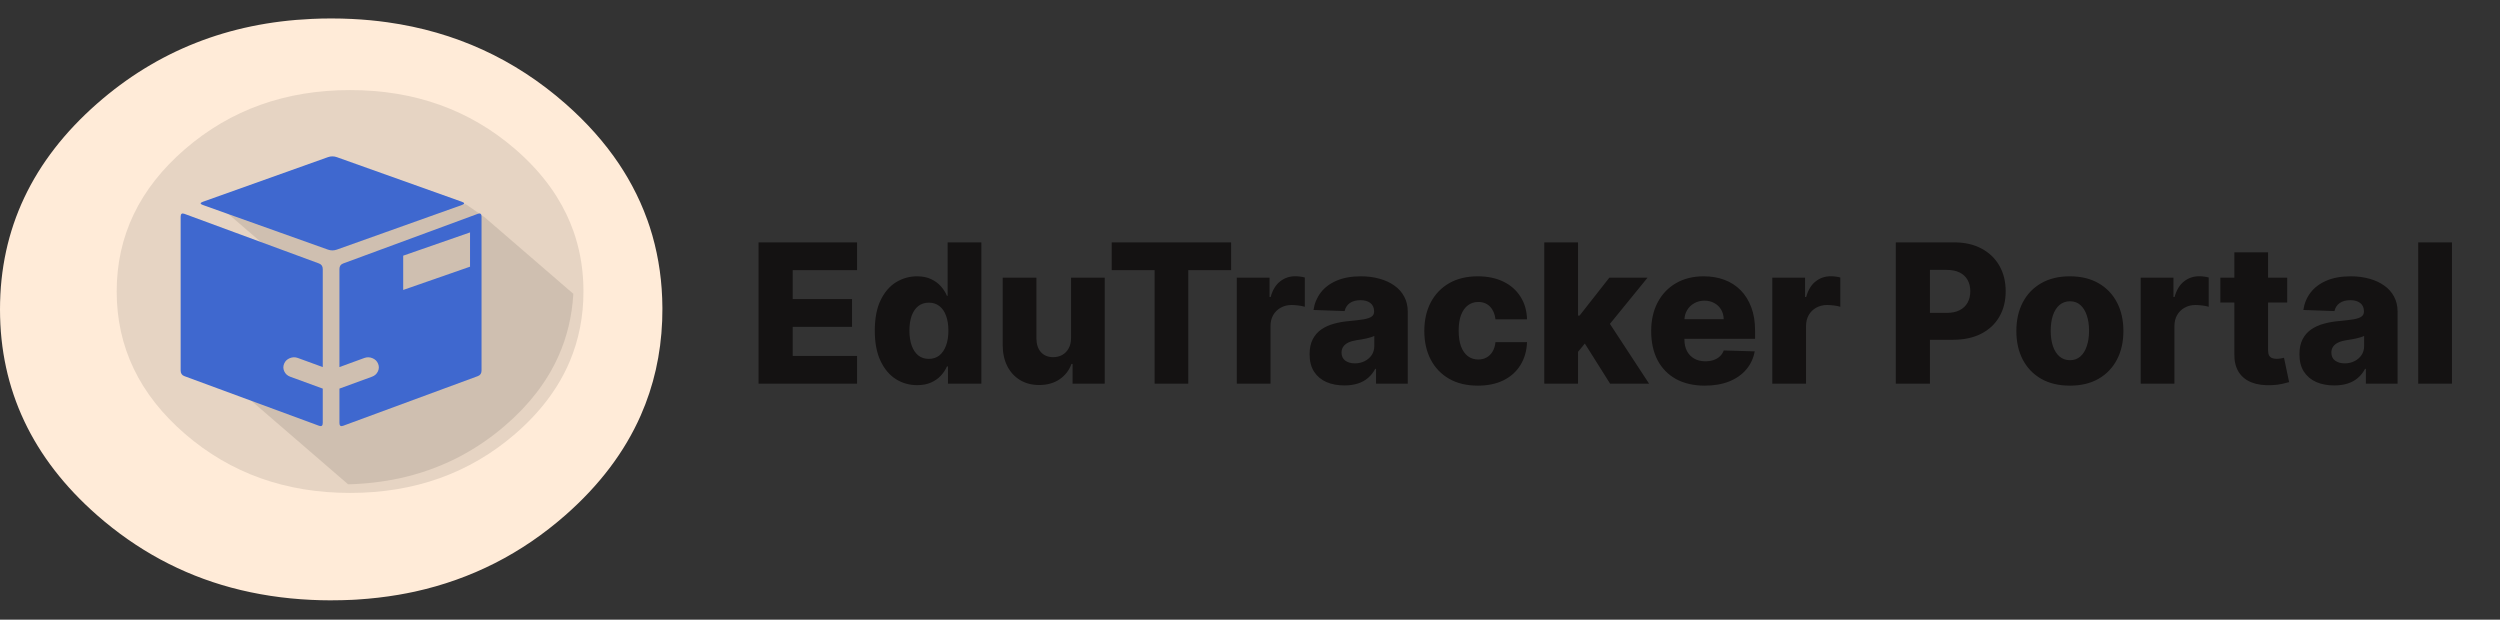 <svg width="2574" height="638" viewBox="0 0 2574 638" fill="none" xmlns="http://www.w3.org/2000/svg">
<rect x="0" y="0" width="2574" height="638" fill="#333333" stroke="none"/>
<path d="M669.032 233.758C668.309 231.601 667.587 229.411 666.756 227.095C665.6 223.826 664.3 220.431 662.927 217.036C658.267 205.454 652.704 194.157 646.202 182.988C643.457 178.292 640.459 173.5 637.316 168.772C622.65 146.878 604.227 126.125 582.156 106.737C529.706 60.663 468.622 32.708 398.905 22.935C387.165 21.285 375.208 20.142 362.746 19.539C355.738 19.19 348.405 19 341 19C334.245 19 327.562 19.159 320.843 19.476C235.341 23.347 161.686 52.445 99.88 106.737C33.293 165.229 0 235.831 0 318.545C0 401.269 33.305 471.903 99.88 530.384C140.843 566.335 186.972 591.245 237.941 604.984C264.492 612.124 291.981 616.312 320.843 617.645C320.952 617.645 321.024 617.645 321.132 617.645C327.273 617.931 333.125 618.089 338.833 618.089C339.7 618.089 340.35 618.089 341 618.089C348.441 618.089 355.81 617.899 362.746 617.582C364.552 617.486 366.178 617.391 367.767 617.296C382.361 616.376 396.593 614.726 410.175 612.409C415.919 611.426 421.59 610.315 427.081 609.141C485.455 596.258 537.003 570.048 582.156 530.384C617.268 499.541 643.132 465.334 659.712 427.701C673.042 397.461 680.411 364.999 681.783 330.285C681.928 326.446 682 322.511 682 318.545C682 318.132 682 317.688 682 317.275C682 317.053 682 316.863 682 316.641C681.856 290.843 678.424 266.188 671.669 242.389C670.874 239.629 669.971 236.678 669.032 233.758Z" fill="#FFEBD8"/>
<path d="M499.069 223.765L479.647 210.276L226.816 213.165L276.975 256.455L201.743 233.442L205.116 366.342L358.418 498.649C360.83 498.591 363.227 498.507 365.609 498.396C366.882 498.33 368.027 498.264 369.147 498.198C379.431 497.561 389.46 496.419 399.031 494.815C403.078 494.134 407.075 493.365 410.944 492.552C452.079 483.633 488.403 465.487 520.222 438.026C544.964 416.672 563.19 392.99 574.874 366.935C583.859 346.9 589.001 325.458 590.299 302.501L590.287 302.49L499.069 223.765Z" fill="black" fill-opacity="0.098"/>
<path d="M475.572 211.067C478.672 209.944 478.672 208.871 475.572 207.748L346.805 161.805C343.758 160.732 340.71 160.732 337.636 161.805L208.87 207.748C205.822 208.871 205.822 209.944 208.87 211.067L337.636 257.01C340.71 258.083 343.758 258.083 346.805 257.01L475.572 211.067ZM495.791 223.071C495.791 220.176 494.519 219.202 491.975 220.151L353.298 271.285C350.727 272.233 349.482 274.129 349.482 277.024V377.957L375.095 368.586H375.108C377.917 367.563 380.7 367.613 383.482 368.786C386.265 369.934 388.199 371.83 389.286 374.5C390.372 377.146 390.319 379.766 389.1 382.386C387.855 385.007 385.841 386.828 383.032 387.852H383.018L349.482 400.117V435.467C349.482 438.361 350.727 439.335 353.298 438.386L491.975 387.253C494.519 386.329 495.791 384.383 495.791 381.488V223.071ZM415.124 298.536V263.249L483.946 239.292V274.579L415.124 298.536ZM189.816 220.151C187.272 219.202 186 220.176 186 223.071V381.488C186 384.383 187.272 386.329 189.816 387.253L328.493 438.386C331.011 439.335 332.31 438.361 332.31 435.467V400.117L298.76 387.852C295.924 386.803 293.91 384.982 292.691 382.361C291.472 379.741 291.419 377.096 292.532 374.45C293.619 371.805 295.58 369.909 298.362 368.761C301.145 367.613 303.927 367.563 306.71 368.586L332.31 377.944V277.024C332.31 274.129 331.011 272.233 328.493 271.285L189.816 220.151Z" fill="#4673E6"/>
<path d="M583.248 220.734C580.329 214.626 577.037 208.644 573.372 202.785C571.31 199.468 569.121 196.173 566.804 192.943C556.852 179.015 544.71 165.856 530.378 153.487C483.465 112.999 426.802 92.744 360.441 92.744C294.081 92.744 237.443 112.999 190.53 153.487C143.617 193.976 120.147 242.856 120.147 300.129C120.147 357.401 143.617 406.303 190.53 446.792C237.443 487.28 294.081 507.513 360.441 507.513C426.802 507.513 483.465 487.28 530.378 446.792C556.215 424.471 574.95 399.603 586.557 372.208C596.001 349.866 600.736 325.854 600.736 300.129C600.736 280.401 597.961 261.661 592.387 243.911C591.75 241.911 591.088 239.912 590.401 237.935C588.314 232.091 585.921 226.358 583.248 220.734Z" fill="black" fill-opacity="0.098"/>
<path d="M781.009 395V249.545H882.429V278.097H816.165V307.926H877.244V336.548H816.165V366.449H882.429V395H781.009ZM944.29 396.562C936.241 396.562 928.925 394.479 922.344 390.312C915.762 386.146 910.507 379.896 906.577 371.562C902.647 363.229 900.682 352.884 900.682 340.526C900.682 327.694 902.718 317.135 906.79 308.849C910.862 300.563 916.188 294.432 922.77 290.455C929.399 286.477 936.525 284.489 944.148 284.489C949.877 284.489 954.777 285.483 958.849 287.472C962.921 289.413 966.283 291.922 968.935 295C971.586 298.078 973.598 301.274 974.972 304.588H975.682V249.545H1010.41V395H976.037V377.315H974.972C973.504 380.677 971.42 383.826 968.722 386.761C966.023 389.697 962.637 392.064 958.565 393.864C954.541 395.663 949.782 396.562 944.29 396.562ZM956.364 369.503C960.578 369.503 964.176 368.319 967.159 365.952C970.142 363.537 972.438 360.152 974.048 355.795C975.658 351.439 976.463 346.326 976.463 340.455C976.463 334.489 975.658 329.351 974.048 325.043C972.486 320.734 970.189 317.42 967.159 315.099C964.176 312.779 960.578 311.619 956.364 311.619C952.055 311.619 948.409 312.803 945.426 315.17C942.443 317.538 940.17 320.876 938.608 325.185C937.093 329.493 936.335 334.583 936.335 340.455C936.335 346.326 937.116 351.439 938.679 355.795C940.241 360.152 942.491 363.537 945.426 365.952C948.409 368.319 952.055 369.503 956.364 369.503ZM1102.76 347.912V285.909H1137.42V395H1104.32V374.688H1103.19C1100.77 381.364 1096.65 386.667 1090.83 390.597C1085.05 394.479 1078.07 396.42 1069.88 396.42C1062.44 396.42 1055.91 394.716 1050.27 391.307C1044.64 387.898 1040.26 383.139 1037.13 377.031C1034.01 370.876 1032.42 363.679 1032.38 355.44V285.909H1067.11V348.622C1067.15 354.541 1068.72 359.205 1071.79 362.614C1074.87 366.023 1079.06 367.727 1084.36 367.727C1087.82 367.727 1090.92 366.97 1093.67 365.455C1096.46 363.892 1098.66 361.643 1100.27 358.707C1101.93 355.724 1102.76 352.126 1102.76 347.912ZM1144.61 278.097V249.545H1267.55V278.097H1223.44V395H1188.79V278.097H1144.61ZM1273.39 395V285.909H1307.13V305.795H1308.26C1310.25 298.598 1313.5 293.248 1317.99 289.744C1322.49 286.193 1327.72 284.418 1333.69 284.418C1335.3 284.418 1336.96 284.536 1338.66 284.773C1340.37 284.962 1341.95 285.27 1343.42 285.696V315.881C1341.76 315.312 1339.58 314.863 1336.89 314.531C1334.23 314.2 1331.87 314.034 1329.78 314.034C1325.66 314.034 1321.95 314.957 1318.63 316.804C1315.37 318.603 1312.79 321.136 1310.89 324.403C1309.04 327.623 1308.12 331.411 1308.12 335.767V395H1273.39ZM1384.22 396.847C1377.26 396.847 1371.08 395.687 1365.69 393.366C1360.33 390.999 1356.1 387.448 1352.97 382.713C1349.89 377.931 1348.36 371.941 1348.36 364.744C1348.36 358.684 1349.42 353.57 1351.55 349.403C1353.68 345.237 1356.62 341.851 1360.36 339.247C1364.1 336.643 1368.41 334.678 1373.28 333.352C1378.16 331.979 1383.37 331.056 1388.91 330.582C1395.11 330.014 1400.11 329.422 1403.9 328.807C1407.68 328.144 1410.43 327.221 1412.13 326.037C1413.89 324.806 1414.76 323.078 1414.76 320.852V320.497C1414.76 316.851 1413.51 314.034 1411 312.045C1408.49 310.057 1405.1 309.062 1400.84 309.062C1396.25 309.062 1392.56 310.057 1389.76 312.045C1386.97 314.034 1385.19 316.78 1384.44 320.284L1352.4 319.148C1353.35 312.519 1355.79 306.6 1359.72 301.392C1363.7 296.136 1369.14 292.017 1376.05 289.034C1383.01 286.004 1391.37 284.489 1401.13 284.489C1408.09 284.489 1414.5 285.317 1420.37 286.974C1426.24 288.584 1431.36 290.952 1435.71 294.077C1440.07 297.154 1443.43 300.942 1445.8 305.44C1448.21 309.938 1449.42 315.076 1449.42 320.852V395H1416.75V379.801H1415.9C1413.96 383.494 1411.47 386.619 1408.44 389.176C1405.46 391.733 1401.93 393.651 1397.86 394.929C1393.83 396.207 1389.29 396.847 1384.22 396.847ZM1394.95 374.119C1398.69 374.119 1402.05 373.362 1405.03 371.847C1408.06 370.331 1410.48 368.248 1412.28 365.597C1414.08 362.898 1414.98 359.773 1414.98 356.222V345.852C1413.98 346.373 1412.77 346.847 1411.35 347.273C1409.98 347.699 1408.46 348.101 1406.81 348.48C1405.15 348.859 1403.45 349.19 1401.69 349.474C1399.94 349.759 1398.26 350.019 1396.65 350.256C1393.38 350.777 1390.59 351.581 1388.27 352.67C1386 353.759 1384.25 355.18 1383.01 356.932C1381.83 358.636 1381.24 360.672 1381.24 363.04C1381.24 366.638 1382.52 369.384 1385.07 371.278C1387.68 373.172 1390.97 374.119 1394.95 374.119ZM1521.58 397.06C1510.07 397.06 1500.2 394.692 1491.96 389.957C1483.77 385.223 1477.48 378.641 1473.07 370.213C1468.67 361.738 1466.47 351.937 1466.47 340.81C1466.47 329.635 1468.67 319.834 1473.07 311.406C1477.52 302.931 1483.84 296.326 1492.03 291.591C1500.27 286.856 1510.1 284.489 1521.51 284.489C1531.59 284.489 1540.38 286.312 1547.86 289.957C1555.39 293.603 1561.26 298.764 1565.47 305.44C1569.73 312.069 1571.98 319.858 1572.22 328.807H1539.76C1539.1 323.22 1537.21 318.84 1534.08 315.668C1531 312.495 1526.98 310.909 1522.01 310.909C1517.98 310.909 1514.45 312.045 1511.42 314.318C1508.39 316.544 1506.03 319.858 1504.32 324.261C1502.66 328.617 1501.84 334.015 1501.84 340.455C1501.84 346.894 1502.66 352.339 1504.32 356.79C1506.03 361.193 1508.39 364.531 1511.42 366.804C1514.45 369.029 1517.98 370.142 1522.01 370.142C1525.23 370.142 1528.07 369.455 1530.53 368.082C1533.04 366.709 1535.1 364.697 1536.71 362.045C1538.32 359.347 1539.34 356.08 1539.76 352.244H1572.22C1571.89 361.241 1569.64 369.1 1565.47 375.824C1561.35 382.547 1555.55 387.779 1548.07 391.52C1540.64 395.213 1531.81 397.06 1521.58 397.06ZM1621.31 366.378L1621.46 324.972H1626.29L1656.97 285.909H1696.31L1650.72 341.875H1641.56L1621.31 366.378ZM1589.99 395V249.545H1624.72V395H1589.99ZM1657.75 395L1629.2 349.688L1652.07 325.043L1697.88 395H1657.75ZM1755.25 397.06C1743.83 397.06 1733.99 394.811 1725.7 390.312C1717.46 385.767 1711.12 379.304 1706.67 370.923C1702.26 362.495 1700.06 352.481 1700.06 340.881C1700.06 329.612 1702.29 319.763 1706.74 311.335C1711.19 302.86 1717.46 296.278 1725.56 291.591C1733.65 286.856 1743.19 284.489 1754.18 284.489C1761.94 284.489 1769.05 285.696 1775.49 288.111C1781.93 290.526 1787.49 294.1 1792.18 298.835C1796.86 303.57 1800.51 309.418 1803.11 316.378C1805.72 323.291 1807.02 331.222 1807.02 340.17V348.835H1712.21V328.665H1774.71C1774.66 324.972 1773.78 321.681 1772.08 318.793C1770.37 315.904 1768.03 313.655 1765.05 312.045C1762.11 310.388 1758.73 309.56 1754.89 309.56C1751.01 309.56 1747.53 310.436 1744.45 312.188C1741.37 313.892 1738.93 316.236 1737.13 319.219C1735.33 322.154 1734.39 325.492 1734.29 329.233V349.759C1734.29 354.209 1735.17 358.116 1736.92 361.477C1738.67 364.792 1741.16 367.372 1744.38 369.219C1747.6 371.065 1751.43 371.989 1755.88 371.989C1758.96 371.989 1761.76 371.562 1764.26 370.71C1766.77 369.858 1768.93 368.603 1770.73 366.946C1772.53 365.289 1773.88 363.253 1774.78 360.838L1806.67 361.761C1805.34 368.911 1802.43 375.137 1797.93 380.44C1793.48 385.696 1787.63 389.792 1780.39 392.727C1773.14 395.616 1764.76 397.06 1755.25 397.06ZM1824.76 395V285.909H1858.49V305.795H1859.63C1861.62 298.598 1864.86 293.248 1869.36 289.744C1873.86 286.193 1879.09 284.418 1885.06 284.418C1886.67 284.418 1888.32 284.536 1890.03 284.773C1891.73 284.962 1893.32 285.27 1894.79 285.696V315.881C1893.13 315.312 1890.95 314.863 1888.25 314.531C1885.6 314.2 1883.23 314.034 1881.15 314.034C1877.03 314.034 1873.31 314.957 1870 316.804C1866.73 318.603 1864.15 321.136 1862.26 324.403C1860.41 327.623 1859.49 331.411 1859.49 335.767V395H1824.76ZM1951.91 395V249.545H2011.99C2022.88 249.545 2032.28 251.676 2040.19 255.938C2048.14 260.152 2054.27 266.046 2058.58 273.622C2062.89 281.151 2065.05 289.91 2065.05 299.901C2065.05 309.938 2062.84 318.722 2058.44 326.25C2054.08 333.731 2047.86 339.531 2039.76 343.651C2031.67 347.77 2022.05 349.83 2010.93 349.83H1973.85V322.131H2004.39C2009.7 322.131 2014.12 321.207 2017.67 319.361C2021.27 317.514 2024 314.934 2025.84 311.619C2027.69 308.258 2028.61 304.351 2028.61 299.901C2028.61 295.402 2027.69 291.52 2025.84 288.253C2024 284.938 2021.27 282.382 2017.67 280.582C2014.08 278.783 2009.65 277.884 2004.39 277.884H1987.06V395H1951.91ZM2131.15 397.06C2119.69 397.06 2109.84 394.716 2101.61 390.028C2093.41 385.294 2087.09 378.712 2082.64 370.284C2078.24 361.809 2076.04 351.984 2076.04 340.81C2076.04 329.588 2078.24 319.763 2082.64 311.335C2087.09 302.86 2093.41 296.278 2101.61 291.591C2109.84 286.856 2119.69 284.489 2131.15 284.489C2142.61 284.489 2152.43 286.856 2160.62 291.591C2168.86 296.278 2175.18 302.86 2179.59 311.335C2184.04 319.763 2186.26 329.588 2186.26 340.81C2186.26 351.984 2184.04 361.809 2179.59 370.284C2175.18 378.712 2168.86 385.294 2160.62 390.028C2152.43 394.716 2142.61 397.06 2131.15 397.06ZM2131.36 370.852C2135.53 370.852 2139.06 369.574 2141.95 367.017C2144.83 364.46 2147.04 360.909 2148.55 356.364C2150.11 351.818 2150.89 346.562 2150.89 340.597C2150.89 334.536 2150.11 329.233 2148.55 324.688C2147.04 320.142 2144.83 316.591 2141.95 314.034C2139.06 311.477 2135.53 310.199 2131.36 310.199C2127.05 310.199 2123.41 311.477 2120.43 314.034C2117.49 316.591 2115.24 320.142 2113.68 324.688C2112.16 329.233 2111.41 334.536 2111.41 340.597C2111.41 346.562 2112.16 351.818 2113.68 356.364C2115.24 360.909 2117.49 364.46 2120.43 367.017C2123.41 369.574 2127.05 370.852 2131.36 370.852ZM2204.06 395V285.909H2237.79V305.795H2238.93C2240.92 298.598 2244.16 293.248 2248.66 289.744C2253.16 286.193 2258.39 284.418 2264.35 284.418C2265.96 284.418 2267.62 284.536 2269.33 284.773C2271.03 284.962 2272.62 285.27 2274.08 285.696V315.881C2272.43 315.312 2270.25 314.863 2267.55 314.531C2264.9 314.2 2262.53 314.034 2260.45 314.034C2256.33 314.034 2252.61 314.957 2249.3 316.804C2246.03 318.603 2243.45 321.136 2241.56 324.403C2239.71 327.623 2238.79 331.411 2238.79 335.767V395H2204.06ZM2354.89 285.909V311.477H2286.07V285.909H2354.89ZM2300.49 259.773H2335.22V360.696C2335.22 362.827 2335.55 364.555 2336.21 365.881C2336.92 367.159 2337.94 368.082 2339.26 368.651C2340.59 369.171 2342.18 369.432 2344.02 369.432C2345.35 369.432 2346.75 369.313 2348.21 369.077C2349.73 368.793 2350.87 368.556 2351.62 368.366L2356.88 393.438C2355.22 393.911 2352.88 394.503 2349.85 395.213C2346.86 395.923 2343.29 396.373 2339.12 396.562C2330.98 396.941 2324 395.994 2318.17 393.722C2312.39 391.402 2307.97 387.803 2304.89 382.926C2301.86 378.049 2300.39 371.918 2300.49 364.531V259.773ZM2403.36 396.847C2396.4 396.847 2390.22 395.687 2384.83 393.366C2379.48 390.999 2375.24 387.448 2372.11 382.713C2369.04 377.931 2367.5 371.941 2367.5 364.744C2367.5 358.684 2368.56 353.57 2370.69 349.403C2372.82 345.237 2375.76 341.851 2379.5 339.247C2383.24 336.643 2387.55 334.678 2392.43 333.352C2397.3 331.979 2402.51 331.056 2408.05 330.582C2414.25 330.014 2419.25 329.422 2423.04 328.807C2426.82 328.144 2429.57 327.221 2431.27 326.037C2433.03 324.806 2433.9 323.078 2433.9 320.852V320.497C2433.9 316.851 2432.65 314.034 2430.14 312.045C2427.63 310.057 2424.24 309.062 2419.98 309.062C2415.39 309.062 2411.7 310.057 2408.9 312.045C2406.11 314.034 2404.33 316.78 2403.58 320.284L2371.54 319.148C2372.49 312.519 2374.93 306.6 2378.86 301.392C2382.84 296.136 2388.28 292.017 2395.2 289.034C2402.16 286.004 2410.51 284.489 2420.27 284.489C2427.23 284.489 2433.64 285.317 2439.51 286.974C2445.38 288.584 2450.5 290.952 2454.85 294.077C2459.21 297.154 2462.57 300.942 2464.94 305.44C2467.35 309.938 2468.56 315.076 2468.56 320.852V395H2435.89V379.801H2435.04C2433.1 383.494 2430.61 386.619 2427.58 389.176C2424.6 391.733 2421.07 393.651 2417 394.929C2412.97 396.207 2408.43 396.847 2403.36 396.847ZM2414.09 374.119C2417.83 374.119 2421.19 373.362 2424.17 371.847C2427.2 370.331 2429.62 368.248 2431.42 365.597C2433.22 362.898 2434.12 359.773 2434.12 356.222V345.852C2433.12 346.373 2431.91 346.847 2430.49 347.273C2429.12 347.699 2427.61 348.101 2425.95 348.48C2424.29 348.859 2422.59 349.19 2420.83 349.474C2419.08 349.759 2417.4 350.019 2415.79 350.256C2412.52 350.777 2409.73 351.581 2407.41 352.67C2405.14 353.759 2403.39 355.18 2402.16 356.932C2400.97 358.636 2400.38 360.672 2400.38 363.04C2400.38 366.638 2401.66 369.384 2404.22 371.278C2406.82 373.172 2410.11 374.119 2414.09 374.119ZM2524.53 249.545V395H2489.8V249.545H2524.53Z" fill="#141212"/>
</svg>
